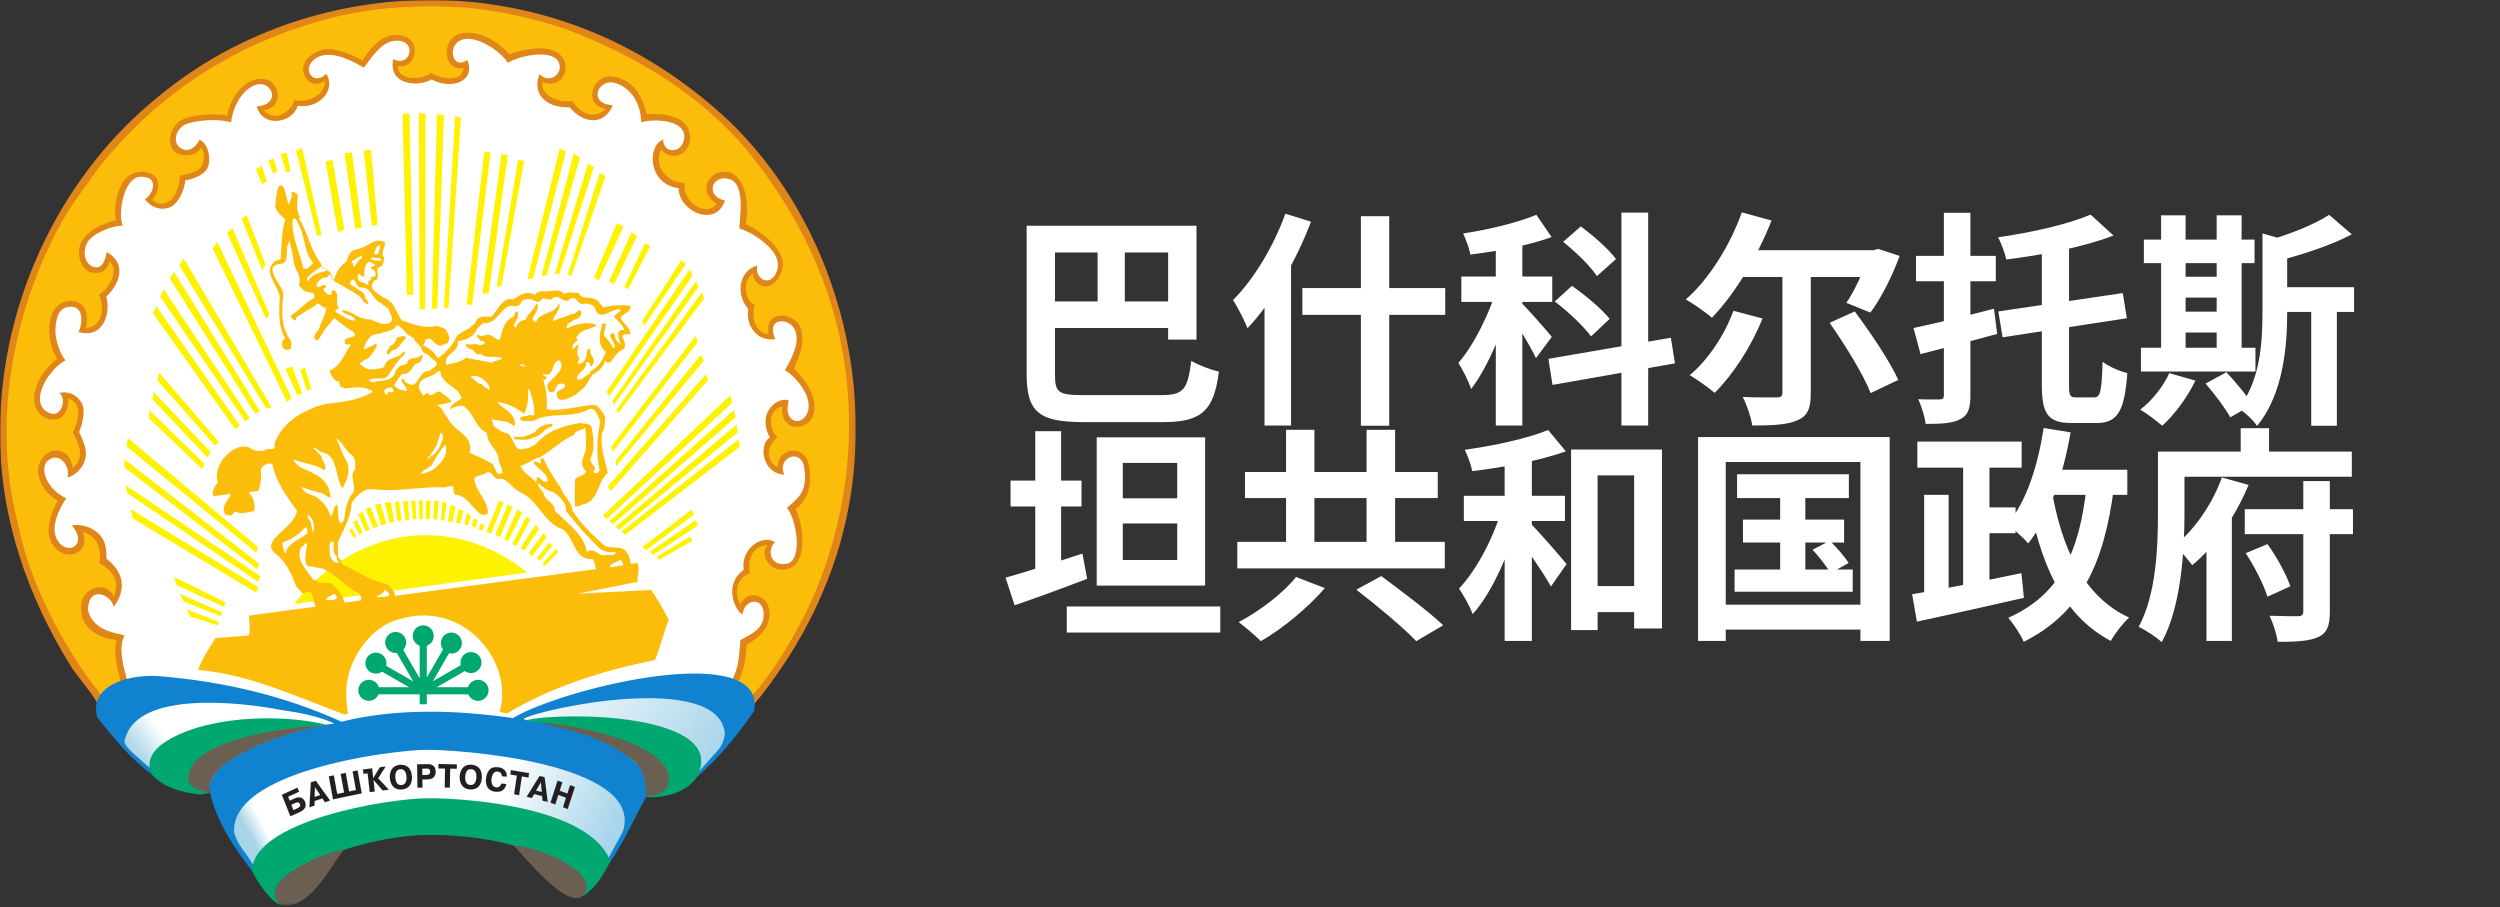 <?xml version="1.0" encoding="UTF-8"?> <svg xmlns="http://www.w3.org/2000/svg" width="882" height="320" viewBox="0 0 882 320" fill="none"><rect x="0" y="0" width="882" height="320" fill="#333333" stroke="none"/> <mask id="mask0_346_5575" style="mask-type:luminance" maskUnits="userSpaceOnUse" x="0" y="0" width="302" height="320"> <path d="M301.934 0H0V319.458H301.934V0Z" fill="white"></path> </mask> <g mask="url(#mask0_346_5575)"> <mask id="mask1_346_5575" style="mask-type:luminance" maskUnits="userSpaceOnUse" x="-33" y="-126" width="408" height="528"> <path d="M-32.074 -125.06H374.978V401.539H-32.074V-125.06Z" fill="white"></path> </mask> <g mask="url(#mask1_346_5575)"> <path d="M100.541 315.053L75.69 278.521L55.956 269.022L37.683 247.833L4.793 174.768L6.254 122.16L41.338 54.94L75.69 23.521L110.773 9.64L155.358 5.255L184.593 7.448L209.444 14.754L232.102 30.829L261.337 54.94L279.609 83.435L289.112 104.624L294.959 135.312L293.496 166L283.265 203.264L272.301 225.914L261.337 250.026L251.104 259.524L238.68 270.484L226.255 276.329L221.869 282.174L215.291 291.672L207.25 307.017L178.015 293.134L149.511 291.672L120.275 296.788L100.541 315.053Z" fill="white"></path> <path d="M128.896 278.491C126.118 296.874 94.895 288.831 89.101 307.023C86.85 302.858 81.774 297.544 80.816 293.043C79.715 273.272 131.721 260.06 128.896 278.491Z" fill="url(#paint0_linear_346_5575)"></path> <path d="M114.242 256.135C102.653 252.926 53.903 251.922 52.706 271.692C49.497 268.821 44.804 265.852 43.176 261.974C46.767 237.941 103.467 250.054 118.265 255.416C117.306 255.416 115.199 255.846 114.242 256.135Z" fill="url(#paint1_linear_346_5575)"></path> <path d="M179.059 276.443C178.533 258.97 226.086 271.37 220.482 293.055C218.856 296.262 215.741 301.385 214.161 304.592C210.713 286.736 179.586 293.869 179.059 276.443Z" fill="url(#paint2_linear_346_5575)"></path> <path d="M246.1 273.142C246.1 260.215 237.624 257.391 225.174 255.092C212.676 253.465 199.266 250.641 187.054 254.136C185.379 254.136 184.324 254.279 184.324 253.418L189.209 251.311C200.655 247.29 255.153 237.764 256.589 258.876C255.92 264.237 249.549 269.168 246.1 273.142Z" fill="url(#paint3_linear_346_5575)"></path> <path fill-rule="evenodd" clip-rule="evenodd" d="M140.684 189.688C155.253 186.97 171.44 190.316 186.041 201.99L183.207 202.373L137.431 208.56L135.458 207.602L134.325 208.98L119.64 210.964L117.867 208.513L115.174 210.579L114.327 211.681L103.82 213.103C112.559 201.362 126.115 192.409 140.684 189.688Z" fill="#FFF200"></path> <path fill-rule="evenodd" clip-rule="evenodd" d="M265.366 246.718C263.557 244 261.836 242.847 259.011 240.963C262.289 237.684 262.695 231.092 262.695 226.869C279.053 215.224 263.926 206.782 261.133 214.667C257.868 210.344 258.554 203.167 264.146 201.578C261.574 196.637 265.371 191.352 271.789 191.816C268.261 196.582 273.188 201.745 278.251 199.842C283.316 197.941 281.953 184.585 279.378 179.867C282.904 176.022 286.443 172.277 285.161 165.549C284.52 163.627 284.69 161.094 281.018 160.54C277.344 159.986 274.131 162.98 275.382 166.732C268.286 164.267 269.975 157.291 272.733 153.767C269.548 150.806 271.483 141.43 276.465 143.011C276.465 151.418 284.228 152.311 286.297 144.656C286.297 137.606 283.059 134.924 278.592 130.126C280.514 126.601 283.008 121.969 282.045 117.163C281.138 111.028 269.903 108.713 271.531 118.661C266.865 119.702 263.202 113.3 265.462 108.136C263.973 108.841 258.561 99.346 265.99 95.808C265.178 101.492 272.176 101.878 274.741 96.75C276.664 93.226 275.043 89.628 272.8 87.066C270.237 83.54 266.136 81.468 262.291 79.546C263.253 72.496 263.625 65.741 258.499 62.538C250.183 60.023 246.417 67.78 253.781 71.987C253.461 72.948 249.638 75.099 248.356 74.779C244.512 74.138 241.066 68.264 240.307 65.833C239.577 63.495 227.553 61.33 233.093 52.149C237.06 54.704 240.748 55.133 241.843 48.868C242.939 42.602 232.762 41.416 227.778 40.862C226.175 35.271 223.393 29.508 216.983 27.452C213.137 27.131 211.402 29.308 209.799 31.871C208.869 36.523 211.082 36.894 214.287 38.495C209.264 46.06 202.938 38.447 201.345 36.291C196.952 36.527 189.33 37.251 190.464 28.233C197.272 30.459 201.03 22.004 194.602 18.563C189.474 16 184.299 19.048 179.491 20.33C175.325 15.844 170.511 10.79 162.179 12.713C155.902 15.514 157.664 24.721 164.478 23.355C164.029 29.385 156.827 30.077 152.079 26.548C148.788 29.838 139.063 30.009 139.687 23.108C145.287 23.135 147.462 14.597 142.24 13.705C137.019 12.813 130.655 17.336 128.01 21.868C123.843 19.625 118.27 17.52 112.501 18.48C109.937 19.441 107.113 22.023 108.001 26.133C108.889 30.243 112.41 28.222 114.651 28.245C115.656 35.274 109.363 36.387 104.16 36.034C101.948 43.486 94.399 42.283 91.945 38.567C95.66 37.948 98.37 35.141 96.601 31.601C95.318 29.358 94.414 28.465 91.85 28.465C85.156 28.978 81.569 35.586 80.758 41.281C74.347 40.319 65.895 40.257 62.37 45.062C57.125 50.421 65.236 57.764 70.96 51.429C76.421 60.727 67.683 61.528 63.77 62.817C63.221 68.882 58.904 76.335 52.503 70.151C58.925 64.926 50.857 58.116 45.877 62.934C40.898 67.752 41.785 73.539 41.751 78.345C37.102 79.628 31.724 81.904 29.15 85.41C25.895 93.007 34.183 100.109 38.559 91.355C44.212 93.907 38.789 104.288 35.91 104.302C37.581 108.281 37.297 117.574 29.299 116.075C32.614 107.37 21.363 102.275 18.711 111.661C16.788 117.108 18.405 122.703 20.969 126.549C16.107 131.012 11.042 136.879 13.144 144.398C14.105 145.358 16.183 146.733 17.464 147.374C21.905 148.396 23.184 142.384 23.585 139.384C32.83 143.797 25.797 151.269 27.045 153.295C29.9 156.624 30.23 165.287 24.796 166.645C24.477 164.402 24.122 160.734 20.628 160.242C17.133 159.751 13.134 162.491 14.517 167.786C15.9 173.08 16.824 172.996 20.808 176.61C19.638 180.51 16.961 184.095 17.952 190.534C20.195 192.776 20.532 195.628 25.339 194.347C27.377 193.389 29.36 192.282 28.264 186.891C30.828 186.571 34.086 190.029 35.047 191.952C36.328 194.516 35.136 196.215 38.464 199.506C40.387 201.107 41.682 203.531 41.682 206.414C41.682 207.695 40.912 210.363 40.592 211.324C38.229 210.161 34.94 206.915 30.94 211.2C26.939 215.482 34.84 225.225 41.76 225.339C40.798 230.145 42.519 236.03 43.802 240.517C41.349 241.986 36.433 243.427 35.439 246.411C21.868 227.321 12.748 216.088 5.019 184.112C-4.862 143.239 4.604 103.168 25.373 69.834C53.616 24.503 108.49 -3.552 165.537 1.86C251.176 10.87 309.12 83.841 299.007 168.9C295.688 194.059 283.435 227.579 265.366 246.718Z" fill="#FBBD09"></path> <path fill-rule="evenodd" clip-rule="evenodd" d="M257.366 42.832C299.993 84.164 314.095 152.729 290.698 207.838C284.928 221.935 277.238 234.43 267.622 246.606C266.98 246.926 266.66 248.207 266.02 248.207C265.699 247.246 265.379 246.606 265.057 245.645C266.02 244.682 266.98 243.401 267.942 242.441C283.647 221.935 294.544 197.904 298.39 168.749C303.838 122.933 289.096 86.086 266.66 56.93C249.674 34.823 225.636 20.084 199.354 10.152C188.777 6.627 177.56 4.064 165.382 2.783C150.319 1.501 133.012 2.462 119.55 5.666C84.615 13.996 55.769 32.58 34.617 59.494C30.45 65.581 25.642 71.348 22.117 77.756C6.412 105.631 -3.523 145.681 6.092 183.807C9.937 203.03 18.27 219.691 28.207 235.071C30.45 238.595 33.334 241.8 35.898 245.645C35.077 246.466 34.945 247.559 34.296 248.207C34.024 246.469 26.318 237.407 25.002 235.071C9.937 210.722 0.002 183.167 0.002 152.729C0.002 104.349 23.078 60.455 55.769 34.181C83.333 11.113 122.435 -2.984 164.74 0.54C200.637 3.744 231.724 18.803 257.366 42.832Z" fill="#E08517"></path> <path fill-rule="evenodd" clip-rule="evenodd" d="M260.104 240.795C259.462 240.477 258.836 240.489 258.193 240.169C260.816 234.932 260.661 231.845 261.211 225.777C264.737 223.856 269.858 221.891 269.406 216.166C268.955 210.441 262.593 211.418 261.956 216.721C259.457 215.716 254.985 206.29 262.392 201.06C261.202 193.89 268.55 188.344 273.451 191.258C270.827 193.418 271.164 199.76 277.322 198.948C283.48 198.133 281.024 183.021 277.642 179.215C279.999 176.709 285.574 174.315 283.647 164.582C282.33 157.933 273.959 161.608 276.693 167.492C268.905 166.986 267.51 156.872 271.59 154.35C266.696 145.285 274.849 139.584 278.314 141.344C276.109 148.59 282.45 151.005 284.804 145.749C287.159 140.494 280.942 132.944 276.916 130.62C279.02 126.943 282.564 120.675 280.393 116.275C278.22 111.875 270.136 111.962 273.506 119.668C266.047 120.651 263.031 113.501 263.994 109.004C259.868 104.577 260.03 95.817 267.218 93.643C265.901 98.591 272.426 101.95 274.274 94.954C276.12 87.96 264.145 81.385 260.891 80.638C260.649 78.081 263.408 65.068 257.338 63.191C251.268 61.313 248.516 69.113 255.763 70.772C252.592 80.505 239.419 74.642 239.419 66.39C228.62 65.04 228.159 51.418 233.969 49.239C233.969 54.647 241.347 54.183 241.414 48.152C241.481 42.122 230.232 41.838 226.276 43.151C225.993 36.667 222.887 30.975 216.946 29.269C211.002 27.564 207.138 36.605 216.172 37.108C213.352 44.157 206.064 44.007 200.975 37.837C194.45 38.187 187.218 34.522 190.322 26.181C194.218 30.038 199.405 25.414 196.809 21.421C194.214 17.429 183.043 19.621 179.181 22.198C176.563 17.911 167.6 11.959 162.566 14.195C157.532 16.431 159.826 24.88 164.841 21.161C168.043 28.595 159.455 31.855 152.235 28.03C147.966 30.708 136.882 30.308 138.712 20.856C145.235 24.272 147.604 12.915 138.467 14.521C134.755 15.173 131.605 19.395 128.399 23.88C124.967 21.909 114.874 15.978 109.886 21.947C107.194 25.168 110.791 30.25 115.142 26.032C118.677 31.916 112.471 38.514 105.003 37.326C103.465 43.242 92.789 45.467 90.567 37.568C99.007 36.897 96.24 29.125 91.334 29.7C86.428 30.275 82.123 36.981 81.549 43.157C77.062 41.891 71.437 42.27 66.756 43.404C62.076 44.536 60.547 50.169 63.621 52.195C66.695 54.22 69.422 51.517 70.382 49.292C73.203 50.497 74.373 54.965 73.599 58.211C72.814 61.507 68.666 63.022 65.385 63.657C65.065 66.862 63.212 71.26 60.533 72.813C57.855 74.366 53.724 73.846 51.12 70.239C53.862 68.667 55.616 63.608 51.798 62.623C47.98 61.638 46.12 63.563 44.685 66.415C43.25 69.267 41.808 75.506 43.27 79.615C39.973 79.438 32.293 82.346 30.636 85.878C28.979 89.412 30.114 93.438 33.251 94.246C36.388 95.054 37.309 90.857 37.629 88.935C44.072 92.387 43.177 99.246 37.501 104.668C39.113 110.19 36.674 119.636 27.736 117.164C29.027 114.498 29.78 108.246 25.05 108.21C20.32 108.174 19.782 112.815 19.554 116.202C19.326 119.59 21.273 125.132 23.116 127.137C17.401 129.998 9.997 141.631 16.841 145.429C21.843 148.204 23.737 140.278 20.835 138.631C23.883 137.914 27.051 139.039 28.772 142.125C30.494 145.21 28.732 150.439 27.925 152.396C28.662 154.129 30.529 157.618 30.313 160.588C30.098 163.559 27.771 167.361 23.846 168.426C24.754 164.295 21.108 159.593 17.286 162.187C13.464 164.781 16.45 172.649 23.399 175.795C20.668 179.621 17.981 185.761 19.904 189.861C23.101 196.678 31.556 192.467 25.323 185.408C27.886 184.766 31.75 185.664 34.377 187.887C37.004 190.11 37.57 192.934 37.57 197.099C42.769 201.131 45.333 206.972 40.135 214.136C39.288 209.812 31.478 206.352 31.024 214.864C32.264 222.928 42.415 223.489 43.912 224.192C41.668 228.996 43.523 234.954 44.805 239.76C44.088 240.477 43.362 240.396 42.63 240.517C41.347 236.031 40.065 230.585 41.028 225.777C35.485 225.325 27.415 221.782 28.739 212.838C29.568 207.239 37.463 204.724 40.221 210.458C42.388 204.317 39.428 201.132 35.017 198.72C35.782 195.403 35.308 189.241 29.277 187.759C32.319 196.667 20.017 199.08 17.338 189.241C16.254 185.257 19.365 177.445 20.515 176.757C16.193 174.538 11.127 167.579 14.595 162.15C18.064 156.721 25.17 158.458 25.581 165.187C31.198 160.777 26.234 153.978 25.691 152.619C26.192 151.146 30.616 142.975 24.014 140.486C24.582 143.169 23.041 147.185 20.412 147.784C15.729 148.85 11.599 145.48 12.116 139.552C12.554 134.558 16.219 129.535 20.188 126.612C17.774 122.617 16.904 118.038 17.59 113.502C18.277 108.966 21.14 106.274 24.746 106.156C28.352 106.036 32.017 108.857 30.205 115.771C36.907 115.254 36.682 107.287 34.875 103.833C36.541 103.499 42.861 96.623 38.709 92.112C37.975 94.717 36.385 96.832 32.491 96.199C28.597 95.565 26.418 89.019 28.94 85.009C31.461 80.999 35.716 79.094 40.895 77.691C39.93 72.885 41.369 67.771 43.2 64.56C45.032 61.35 49.362 59.362 53.444 61.326C57.527 63.289 55.478 69.023 53.651 70.459C55.313 72.051 57.674 72.434 59.917 70.837C62.16 69.24 63.199 65.46 63.519 61.936C65.831 61.523 70.317 60.789 71.425 58.106C72.534 55.422 71.538 52.769 70.959 52.123C68.813 55.965 61.922 55.491 60.578 52.123C59.233 48.755 60.335 45.364 62.933 43.109C65.532 40.855 73.134 39.702 80.129 40.716C80.998 35.738 85.062 28.17 91.849 27.772C98.636 27.376 100.824 37.877 93.012 38.924C97.923 43.876 103.23 38.273 103.908 35.215C107.696 36.695 114.996 33.679 114.586 28.56C109.418 31.829 106.587 26.57 106.996 23.801C107.405 21.032 109.557 18.958 113.378 17.661C117.2 16.364 123.66 18.948 127.883 21.365C130.127 17.52 133.978 13.286 137.693 12.587C149.516 10.361 148.044 24.93 140.189 23.297C140.507 28.651 149.065 28.316 152.141 25.666C156.709 28.434 163.35 28.63 163.526 24.019C156.164 25.269 155.504 13.519 162.414 11.895C169.142 10.312 175.638 14.702 179.803 19.187C184.5 17.204 194.67 15.3 198.221 19.92C201.77 24.54 197.772 31.665 191.368 28.925C190.463 33.579 197.366 36.709 201.852 35.527C203.816 38.621 208.699 43.196 213.693 38.411C205.263 37.04 209.086 25.867 216.39 27.027C223.696 28.187 226.596 34.18 228.2 40.268C232.311 40.056 241.86 40.096 243.282 46.916C244.704 53.736 237.596 57.737 233.176 52.744C229.754 60.801 238.657 65.224 241.662 64.39C239.861 69.473 248.052 77.304 252.933 71.987C244.993 67.032 251.13 58.368 258.328 61.094C263.456 64.298 264.096 71.987 263.136 79.037C272.256 83.57 277.479 90.124 275.925 95.222C273.342 103.692 266.075 101.816 265.564 96.488C261.236 100.019 263.31 106.641 266.341 107.552C264.904 111.909 266.457 117.454 271.148 117.951C269.51 108.954 280.437 110.081 282.383 115.55C284.329 121.018 281.882 125.477 280.123 129.98C284.864 134.83 288.393 140.271 287.029 146.104C285.663 151.938 275.218 153.146 275.956 143.437C270.876 144.364 271.096 151.348 274.341 154.277C270.946 156.671 269.461 162.041 274.413 164.948C274.06 158.132 283.621 156.478 285.241 163.628C286.862 170.777 285.094 176.356 280.678 179.575C283.39 184.809 285.011 197.526 278.917 200.38C272.824 203.234 267.344 196.254 270.772 192.326C265.351 192.62 263.663 197.454 264.569 202.257C261.888 203.134 257.994 206.764 261.164 213.242C264.275 207.293 271.068 210.163 271.468 215.845C271.869 221.528 267.622 225.137 263.456 227.38C263.24 231.087 262.616 237.329 260.104 240.795Z" fill="#E08517"></path> <path fill-rule="evenodd" clip-rule="evenodd" d="M110.575 92.815C109.614 93.455 108.653 95.378 107.05 94.737C105.768 88.97 102.884 83.844 103.204 77.756C104.165 75.513 105.127 79.038 105.768 79.998C107.691 84.164 107.371 89.29 110.575 92.815ZM133.332 89.611C131.087 90.251 132.37 88.649 132.69 87.367C135.254 84.804 133.651 88.649 133.332 89.611ZM127.563 91.213C125.96 91.532 125.96 93.776 124.678 94.096C124.357 93.455 124.998 92.815 124.036 92.815C124.036 92.494 124.357 92.173 124.357 91.853C125.639 91.532 126.28 90.572 127.563 90.251C127.882 90.572 127.563 90.892 127.563 91.213ZM134.614 91.532C134.293 92.494 132.69 91.853 131.729 91.853C131.408 91.532 130.447 91.532 131.087 90.892C132.37 90.892 133.972 90.892 134.614 91.532ZM132.37 93.455C132.37 94.096 131.087 93.776 130.767 94.417C131.408 95.377 133.011 95.377 132.37 97.3C132.37 97.941 130.126 97.3 131.087 98.582C130.767 98.902 128.845 99.543 130.126 100.183C130.126 101.145 128.523 99.543 127.563 99.543C126.601 99.543 125.96 97.941 126.28 96.98C126.921 95.699 127.242 98.261 128.523 97.3C128.523 95.699 128.523 93.776 129.806 92.494C130.767 92.173 131.729 93.135 132.37 93.455ZM182.687 128.379C181.852 128.379 181.3 128.131 180.598 127.64C181.646 127.64 182.14 128.379 182.687 128.379ZM183.328 128.7C184.29 128.379 185.252 128.7 185.252 129.34C184.29 129.019 183.328 129.34 183.328 128.7ZM156.087 133.186C158.01 136.388 161.856 136.709 162.817 140.554C161.534 141.515 159.292 142.476 158.65 144.399C159.932 144.72 160.574 143.117 161.856 143.438H163.779C167.304 146.001 167.625 150.807 171.791 152.729C171.791 156.895 175.956 158.496 175.956 162.661C176.597 164.262 177.239 165.544 177.239 166.826C174.676 168.748 174.997 163.942 173.073 163.301C170.829 162.02 167.946 160.738 165.701 159.777C166.983 153.05 160.574 152.729 158.01 147.603C156.727 146.32 156.407 144.078 154.484 143.117C154.163 143.117 154.484 142.797 154.484 142.797C156.087 142.797 157.689 142.156 159.292 141.835C158.65 140.234 156.727 139.593 155.445 138.311C153.842 137.35 152.561 140.874 150.638 138.632C149.997 138.952 149.997 139.272 149.356 139.593C148.716 138.952 148.075 137.67 147.755 136.709C147.755 132.544 152.881 133.505 154.484 130.942C156.087 130.621 155.126 132.544 156.087 133.186ZM172.752 136.709C173.073 138.632 171.47 136.388 171.149 136.709C170.509 136.388 170.509 135.428 169.227 135.428C168.265 134.786 166.983 133.825 166.022 132.864C168.585 131.902 171.791 134.146 172.752 136.709Z" fill="#FFFFFA"></path> <path fill-rule="evenodd" clip-rule="evenodd" d="M245.507 99.222L246.469 101.145L216.566 142.902L216.033 141.472L245.507 99.222ZM214.878 139.796L213.99 138.183L243.373 94.942L244.365 97.256L214.878 139.796ZM248.466 105.249L218.098 145.822L217.457 144.54L247.612 103.105L248.466 105.249ZM246.147 120.692L216.124 159.455L215.708 157.419L245.404 118.544L246.147 120.692ZM248.287 127.31L217.408 164.486L217.2 162.549L247.221 125.163L248.287 127.31ZM249.781 134.152L215.484 173.233L214.419 171.632L249.143 131.896L249.781 134.152Z" fill="#FFF200"></path> <path fill-rule="evenodd" clip-rule="evenodd" d="M138.781 137.669C139.102 139.592 136.217 137.029 136.858 139.272C135.897 139.272 135.576 138.631 135.576 137.991C135.576 137.029 136.858 137.029 137.5 136.709C138.14 136.388 138.781 137.349 138.781 137.669ZM201.921 151.127C201.599 151.768 201.279 151.768 200.959 151.768C200.639 152.088 200.317 152.088 200.317 152.408C199.998 152.408 199.678 152.728 199.356 152.728C199.678 152.728 199.678 152.408 199.998 152.088C200.317 152.088 200.639 151.768 200.959 151.768C201.599 151.127 201.599 151.127 201.921 151.127ZM198.714 153.05C198.396 153.689 198.074 153.689 198.074 153.689V153.05C198.396 153.05 198.714 152.728 198.714 153.05ZM197.754 153.689C197.435 154.33 197.113 154.33 196.793 154.01C197.435 153.689 197.435 153.689 197.754 153.689ZM124.358 160.738C125.641 162.02 125.32 163.941 125.32 165.544C123.077 167.787 125.641 170.99 124.68 173.554C122.435 176.437 121.794 179.64 121.474 183.166C121.153 183.485 120.833 184.768 119.871 184.447C118.91 182.524 119.551 179.962 118.91 178.04C117.307 178.679 117.948 181.243 116.666 182.204C116.026 179.962 114.102 176.757 111.218 175.156C109.615 174.515 107.051 173.874 106.409 171.952H106.731C108.654 172.592 110.576 173.233 112.82 173.874C114.102 173.554 117.629 177.72 116.345 173.874C115.384 168.427 110.256 166.825 106.09 164.903C105.128 164.262 103.846 163.301 103.525 162.02C106.731 163.621 111.218 163.621 114.423 165.864C115.705 164.262 113.461 162.66 113.461 161.058C112.82 160.097 112.179 159.777 111.538 158.815C111.218 158.815 110.897 158.815 110.576 158.495C110.576 158.495 110.257 157.855 110.576 157.855C111.218 157.535 111.218 158.495 111.858 158.495C112.179 158.815 112.82 159.136 113.141 159.455C119.551 160.418 117.948 168.106 120.833 172.273C122.435 169.389 123.717 166.505 122.435 162.981C120.833 160.418 119.871 157.214 118.59 154.651C121.153 156.253 121.794 159.136 124.358 160.738ZM210.253 168.106C209.933 169.068 209.613 170.029 208.972 170.671H208.652C208.652 169.709 208.332 168.748 208.332 167.466C208.972 167.787 210.253 167.146 210.253 168.106ZM207.368 172.913C207.048 173.874 207.048 174.515 206.729 175.476C206.409 176.437 205.447 176.757 204.485 176.757C204.805 175.476 206.409 174.515 207.048 172.913H207.368Z" fill="#FFFFFA"></path> <path fill-rule="evenodd" clip-rule="evenodd" d="M142.948 119.728C141.346 120.689 141.024 123.253 138.46 123.573C137.819 123.893 137.5 125.495 136.538 124.854C136.218 123.253 137.5 123.253 137.5 121.97C139.102 121.97 139.422 120.368 140.063 119.086C140.704 119.086 143.909 117.485 142.948 119.728ZM194.868 150.486C191.984 150.807 191.022 154.011 188.137 154.331C186.536 155.613 183.33 154.971 181.406 154.971V154.011C184.613 154.652 186.854 153.371 188.779 152.409C190.061 150.486 192.304 149.525 194.868 149.525C195.188 150.166 194.548 149.846 194.868 150.486Z" fill="#FBBD0B"></path> <path fill-rule="evenodd" clip-rule="evenodd" d="M144.477 39.924L145.79 104.027H143.545L142.016 40.267L144.477 39.924ZM150.107 40.103L149.997 109.054L148.074 109.153L147.756 39.904L150.107 40.103ZM156.624 40.575L154.273 108.85L152.352 108.941L154.164 40.267L156.624 40.575ZM162.604 41.549L158.221 108.621L156.619 108.51L160.575 40.909L162.604 41.549ZM106.623 52.335L113.461 82.88L111.858 83.2L104.487 53.083L106.623 52.335ZM199.678 53.404L188.032 98.256L186.107 98.479L197.432 52.443L199.678 53.404ZM130.902 52.85L133.213 79.248L131.18 79.677L128.338 53.083L130.902 52.85ZM173.074 53.725L166.559 107.551L164.634 107.454L170.831 53.725H173.074ZM124.173 53.725L127.593 80.317L125.343 80.742L121.608 54.045L124.173 53.725ZM102.564 60.453L100.961 60.773L99.038 54.365L101.068 53.825L102.564 60.453ZM172.433 103.386L170.186 103.707L176.92 54.365L179.165 54.686L172.433 103.386ZM192.842 97.185L191.045 97.386L202.456 54.144L204.607 55.607L192.842 97.185ZM184.931 56.682L176.92 100.823L175.208 101.157L182.794 56.495L184.931 56.682ZM97.856 60.166L96.474 61.414L94.659 56.817L96.402 55.773L97.856 60.166ZM117.309 56.393L121.474 80.959L119.229 81.919L114.849 56.928L117.309 56.393ZM209.51 59.043L197.335 96.661L195.726 96.561L207.476 57.559L209.51 59.043ZM92.302 58.396L94.129 63.973L92.53 64.958L90.274 59.816L92.302 58.396ZM213.673 62.058L201.6 97.298L200.318 96.978L211.535 61.094L213.673 62.058ZM93.59 93.127L92.631 95.491L85.252 77.228L87.036 75.894L93.59 93.127ZM219.982 79.879L211.215 98.901L209.61 97.842L217.625 78.715L219.982 79.879ZM82.003 80.504L95.047 110.871L93.862 112.544L80.081 82.107L82.003 80.504ZM224.681 83.413L216.665 100.182L214.845 99.336L222.863 81.811L224.681 83.413ZM229.483 86.726L221.576 102.104L220.295 101.143L227.56 85.764L229.483 86.726ZM102.888 140.451L101.282 141.83L75.001 87.686L76.607 85.221L102.888 140.451ZM95.831 143.747L93.908 144.067L63.284 93.695L64.856 91.211L95.831 143.747ZM241.984 93.133L227.24 114.92L226.483 113.332L240.38 91.852L241.984 93.133ZM61.429 95.906L91.667 145.038L90.065 145.999L59.832 98.155L61.429 95.906ZM88.141 147.602L86.537 148.667L56.515 104.661L57.808 102.098L88.141 147.602ZM55.127 107.973L84.615 150.165L83.014 151.446L53.957 110.547L55.127 107.973ZM109.831 137.208L108.335 137.855L105.883 130.594L107.504 129.57L109.831 137.208ZM103.096 129.41L106.629 138.712L104.917 139.468L100.641 130.075L103.096 129.41ZM56.194 131.469L77.245 155.932L75.752 157.108L55.45 134.144L56.194 131.469ZM74.357 159.557L73.184 161.378L53.735 140.872L54.271 138.303L74.357 159.557ZM258.313 142.09L213.987 183.166L212.708 181.878L257.613 139.501L258.313 142.09ZM259.471 147.275L216.225 184.986L215.053 183.823L258.972 144.605L259.471 147.275ZM72.116 163.621L71.374 165.546L52.561 147.596L52.67 144.707L72.116 163.621ZM260.243 152.544L218.368 186.909L217.187 185.749L259.879 149.819L260.243 152.544ZM260.897 157.663L220.499 188.729L219.319 187.455L260.647 154.976L260.897 157.663ZM45.075 154.52L91.029 192.993L90.494 195.026L44.654 157.522L45.075 154.52ZM91.453 198.862L90.705 200.786L43.912 164.902V162.012L91.453 198.862ZM44.317 171.174L91.878 203.239L91.027 205.276L44.873 173.974L44.317 171.174ZM154.805 176.767L154.164 183.352L152.882 183.025L153.203 176.62L154.805 176.767ZM149.137 176.532L149.183 183.138L148.01 183.162L147.756 176.548L149.137 176.532ZM157.59 177.518L156.728 183.739L155.492 183.572L156.088 177.089L157.59 177.518ZM137.805 177.071L139.117 184.064L137.456 184.499L135.754 177.356L137.805 177.071ZM143.899 176.711L144.467 183.473L142.992 183.477L142.215 176.855L143.899 176.711ZM140.742 176.817L141.791 183.626L140.243 183.888L139.24 177.077L140.742 176.817ZM146.502 176.655L146.932 183.181L145.651 183.225L145.009 176.623L146.502 176.655ZM134.331 177.757L136.312 184.902L134.441 185.378L132.323 178.04L134.331 177.757ZM160.685 178.811L159.603 184.269L158 183.893L158.972 178.04L160.685 178.811ZM174.725 188.633L179.165 177.962L180.853 178.732L176.427 189.483L174.725 188.633ZM177.622 177.208L173.258 188.364L171.591 187.635L176.18 176.479L177.622 177.208ZM177.933 190.228L182.607 179.667L184.221 180.902L179.239 190.947L177.933 190.228ZM133.378 185.817L131.78 186.369L128.988 179.641L130.683 178.786L133.378 185.817ZM163.525 180.234L162.412 184.737L160.818 184.368L161.877 179.507L163.525 180.234ZM244.868 181.563L227.982 194.065L226.693 192.901L243.991 179.82L244.868 181.563ZM46.138 179.628L91.132 207.086L90.385 209.118L46.797 182.844L46.138 179.628ZM166.134 182.136L165.057 185.385L163.835 185.009L164.751 180.813L166.134 182.136ZM168.541 183.572L167.746 186.204L166.511 185.578L167.116 182.767L168.541 183.572ZM187.088 183.396L182.05 192.69L180.723 191.871L185.807 182.113L187.088 183.396ZM170.831 185.408L170.245 187.26L168.908 186.721L169.549 184.447L170.831 185.408ZM246.261 185.408L230.387 195.829L229.227 194.653L245.499 183.459L246.261 185.408ZM129.039 187.58L130.407 186.865L127.922 180.482L126.373 181.523L129.039 187.58ZM190.203 186.564L184.919 194.268L183.611 193.42L188.911 185.086L190.203 186.564ZM124.151 186.336L125.812 189.151L124.91 189.738L123.172 187.274L124.151 186.336ZM192.912 189.494L187.753 196.157L186.469 195.198L191.741 188.046L192.912 189.494ZM244.425 190.733L232.568 197.461L231.589 196.484L243.386 189.315L244.425 190.733ZM194.825 192.624L190.483 197.915L189.421 196.941L193.763 191.328L194.825 192.624ZM197.013 194.688L192.197 199.727L191.342 198.864L196.087 193.725L197.013 194.688ZM79.67 212.548L78.93 214.107L62.269 206.417L61.453 203.536L79.67 212.548ZM78.43 216.075L77.887 217.446L64.762 212.186L63.423 209.487L78.43 216.075ZM77.197 219.417L76.879 220.653L67.036 217.493L65.882 214.934L77.197 219.417Z" fill="#FFF200"></path> <path fill-rule="evenodd" clip-rule="evenodd" d="M150.116 183.076L150.272 176.625L151.923 176.629L151.602 183.215L150.116 183.076ZM127.887 187.794L126.652 188.571L124.471 184.203L125.962 183.486L127.887 187.794Z" fill="#FFF200"></path> <path fill-rule="evenodd" clip-rule="evenodd" d="M197.001 280.468L199.671 281.448L198.581 284.821L200.315 285.459L202.85 277.612L201.114 276.974L200.162 279.923L197.493 278.942L198.444 275.995L196.711 275.359L194.178 283.204L195.913 283.842L197.001 280.468ZM189.143 278.902L190.808 276.064L191.116 279.389L189.143 278.902ZM190.354 273.727L185.766 281.113L187.651 281.577L188.456 280.181L191.207 280.858L191.365 282.492L193.262 282.958L192.165 274.171L190.354 273.727ZM182.324 273.646L181.343 280.25L183.156 280.556L184.135 273.952L186.452 274.344L186.687 272.751L180.234 271.66L179.999 273.252L182.324 273.646ZM176.84 276.403C176.745 276.786 176.592 277.09 176.369 277.327C176.031 277.684 175.604 277.827 175.062 277.765C174.423 277.693 173.961 277.368 173.683 276.788C173.433 276.271 173.35 275.642 173.425 274.876C173.495 274.168 173.652 273.59 173.897 273.142C174.278 272.456 174.821 272.159 175.55 272.242C175.947 272.298 176.26 272.403 176.488 272.584C176.841 272.864 177.01 273.287 177.023 273.86L178.812 274.061C178.896 273.212 178.698 272.498 178.221 271.897C177.655 271.179 176.792 270.759 175.62 270.629C174.249 270.486 173.217 270.859 172.504 271.757C171.916 272.49 171.574 273.475 171.451 274.725C171.308 276.284 171.604 277.461 172.353 278.261C172.941 278.874 173.765 279.243 174.826 279.362C176.098 279.492 177.065 279.206 177.74 278.494C178.199 278.022 178.496 277.398 178.65 276.607L176.84 276.403ZM165.955 276.927C165.4 276.895 164.975 276.693 164.672 276.321C164.272 275.836 164.099 275.078 164.148 274.047C164.21 273.054 164.421 272.353 164.798 271.924C165.151 271.528 165.628 271.353 166.228 271.386C166.782 271.428 167.207 271.62 167.511 271.98C167.921 272.465 168.095 273.224 168.044 274.264C167.979 275.379 167.696 276.145 167.175 276.567C166.85 276.834 166.442 276.955 165.955 276.927ZM165.876 278.538C167.231 278.603 168.262 278.218 168.984 277.368C169.621 276.619 169.958 275.632 170.02 274.375C170.071 273.11 169.831 272.087 169.283 271.284C168.627 270.346 167.638 269.85 166.306 269.775C164.852 269.695 163.773 270.156 163.044 271.161C162.506 271.901 162.217 272.823 162.162 273.936C162.118 275.05 162.316 275.999 162.778 276.797C163.415 277.878 164.444 278.457 165.876 278.538ZM156.999 271.179L156.89 277.863L158.724 277.899L158.834 271.212L161.178 271.256L161.204 269.644L154.67 269.521L154.643 271.135L156.999 271.179ZM148.979 271.201L150.412 271.175L150.567 271.172C150.891 271.177 151.136 271.219 151.304 271.312C151.596 271.472 151.733 271.778 151.741 272.23C151.736 272.657 151.63 272.954 151.4 273.136C151.18 273.307 150.871 273.382 150.448 273.391L149.016 273.417L148.979 271.201ZM147.119 269.623L147.254 277.92L149.088 277.886L149.042 275.031L150.786 274.997C151.787 274.967 152.526 274.727 153.008 274.256C153.5 273.772 153.733 273.082 153.719 272.18C153.707 271.47 153.543 270.915 153.225 270.493C152.736 269.838 151.908 269.534 150.742 269.557L147.119 269.623ZM141.619 276.948C141.064 276.99 140.621 276.844 140.275 276.512C139.824 276.083 139.565 275.354 139.498 274.326C139.444 273.331 139.575 272.609 139.9 272.133C140.205 271.694 140.657 271.458 141.257 271.412C141.812 271.382 142.254 271.516 142.599 271.836C143.061 272.265 143.321 272.994 143.389 274.034C143.451 275.147 143.257 275.946 142.788 276.433C142.496 276.741 142.106 276.911 141.619 276.948ZM141.725 278.558C143.076 278.445 144.056 277.93 144.676 276.994C145.223 276.168 145.445 275.141 145.362 273.888C145.269 272.623 144.913 271.639 144.277 270.915C143.519 270.068 142.482 269.706 141.151 269.804C139.699 269.913 138.679 270.513 138.071 271.604C137.623 272.409 137.439 273.361 137.513 274.474C137.596 275.584 137.902 276.498 138.451 277.231C139.207 278.22 140.295 278.665 141.725 278.558ZM130.426 279.499L132.246 279.26L131.806 275.234L135.004 278.9L137.233 278.607L133.442 274.565L136.108 270.395L133.967 270.674L131.697 274.482L131.298 271.024L128.022 271.453L128.205 273.054L129.662 272.864L130.426 279.499ZM118.986 280.076L117.79 273.512L115.979 273.888L117.464 282.034L127.654 279.921L126.168 271.776L124.359 272.15L125.555 278.716L123.175 279.208L121.979 272.644L120.168 273.02L121.365 279.584L118.986 280.076ZM111.024 281.129L111.134 277.781L112.958 280.498L111.024 281.129ZM109.646 275.999L109.135 284.842L110.986 284.239L111.028 282.601L113.728 281.721L114.632 283.049L116.491 282.445L111.421 275.421L109.646 275.999ZM102.798 283.938L104.2 283.304C104.634 283.121 104.972 283.058 105.226 283.123C105.496 283.193 105.684 283.394 105.814 283.719C105.933 284.053 105.913 284.332 105.74 284.564C105.582 284.777 105.308 284.966 104.898 285.151L103.528 285.771L102.798 283.938ZM101.67 281.1L105.546 279.347L104.956 277.862L99.391 280.382L102.43 288.021L105.848 286.473C106.507 286.161 107.017 285.801 107.365 285.372C107.929 284.668 108.021 283.866 107.653 282.939C107.355 282.223 106.956 281.735 106.432 281.482C105.76 281.155 104.928 281.223 103.937 281.672L102.208 282.455L101.67 281.1Z" fill="#231F20"></path> <path d="M197.001 280.468L199.671 281.448L198.581 284.821L200.315 285.459L202.85 277.612L201.114 276.974L200.162 279.923L197.493 278.942L198.444 275.995L196.711 275.359L194.178 283.204L195.913 283.842L197.001 280.468ZM189.143 278.902L190.808 276.064L191.116 279.389L189.143 278.902ZM190.354 273.727L185.766 281.113L187.651 281.577L188.456 280.181L191.207 280.858L191.365 282.492L193.262 282.958L192.165 274.171L190.354 273.727ZM182.324 273.646L181.343 280.25L183.156 280.556L184.135 273.952L186.452 274.344L186.687 272.751L180.234 271.66L179.999 273.252L182.324 273.646ZM176.84 276.403C176.745 276.786 176.592 277.09 176.369 277.327C176.031 277.684 175.604 277.827 175.062 277.765C174.423 277.693 173.961 277.368 173.683 276.788C173.433 276.271 173.35 275.642 173.425 274.876C173.495 274.168 173.652 273.59 173.897 273.142C174.278 272.456 174.821 272.159 175.55 272.242C175.947 272.298 176.26 272.403 176.488 272.584C176.841 272.864 177.01 273.287 177.023 273.86L178.812 274.061C178.896 273.212 178.698 272.498 178.221 271.897C177.655 271.179 176.792 270.759 175.62 270.629C174.249 270.486 173.217 270.859 172.504 271.757C171.916 272.49 171.574 273.475 171.451 274.725C171.308 276.284 171.604 277.461 172.353 278.261C172.941 278.874 173.765 279.243 174.826 279.362C176.098 279.492 177.065 279.206 177.74 278.494C178.199 278.022 178.496 277.398 178.65 276.607L176.84 276.403ZM165.955 276.927C165.4 276.895 164.975 276.693 164.672 276.321C164.272 275.836 164.099 275.078 164.148 274.047C164.21 273.054 164.421 272.353 164.798 271.924C165.151 271.528 165.628 271.353 166.228 271.386C166.782 271.428 167.207 271.62 167.511 271.98C167.921 272.465 168.095 273.224 168.044 274.264C167.979 275.379 167.696 276.145 167.175 276.567C166.85 276.834 166.442 276.955 165.955 276.927ZM165.876 278.538C167.231 278.603 168.262 278.218 168.984 277.368C169.621 276.619 169.958 275.632 170.02 274.375C170.071 273.11 169.831 272.087 169.283 271.284C168.627 270.346 167.638 269.85 166.306 269.775C164.852 269.695 163.773 270.156 163.044 271.161C162.506 271.901 162.217 272.823 162.162 273.936C162.118 275.05 162.316 275.999 162.778 276.797C163.415 277.878 164.444 278.457 165.876 278.538ZM156.999 271.179L156.89 277.863L158.724 277.899L158.834 271.212L161.178 271.256L161.204 269.644L154.67 269.521L154.643 271.135L156.999 271.179ZM148.979 271.201L150.412 271.175L150.567 271.172C150.891 271.177 151.136 271.219 151.304 271.312C151.596 271.472 151.733 271.778 151.741 272.23C151.736 272.657 151.63 272.954 151.4 273.136C151.18 273.307 150.871 273.382 150.448 273.391L149.016 273.417L148.979 271.201ZM147.119 269.623L147.254 277.92L149.088 277.886L149.042 275.031L150.786 274.997C151.787 274.967 152.526 274.727 153.008 274.256C153.5 273.772 153.733 273.082 153.719 272.18C153.707 271.47 153.543 270.915 153.225 270.493C152.736 269.838 151.908 269.534 150.742 269.557L147.119 269.623ZM141.619 276.948C141.064 276.99 140.621 276.844 140.275 276.512C139.824 276.083 139.565 275.354 139.498 274.326C139.444 273.331 139.575 272.609 139.9 272.133C140.205 271.694 140.657 271.458 141.257 271.412C141.812 271.382 142.254 271.516 142.599 271.836C143.061 272.265 143.321 272.994 143.389 274.034C143.451 275.147 143.257 275.946 142.788 276.433C142.496 276.741 142.106 276.911 141.619 276.948ZM141.725 278.558C143.076 278.445 144.056 277.93 144.676 276.994C145.223 276.168 145.445 275.141 145.362 273.888C145.269 272.623 144.913 271.639 144.277 270.915C143.519 270.068 142.482 269.706 141.151 269.804C139.699 269.913 138.679 270.513 138.071 271.604C137.623 272.409 137.439 273.361 137.513 274.474C137.596 275.584 137.902 276.498 138.451 277.231C139.207 278.22 140.295 278.665 141.725 278.558ZM130.426 279.499L132.246 279.26L131.806 275.234L135.004 278.9L137.233 278.607L133.442 274.565L136.108 270.395L133.967 270.674L131.697 274.482L131.298 271.024L128.022 271.453L128.205 273.054L129.662 272.864L130.426 279.499ZM118.986 280.076L117.79 273.512L115.979 273.888L117.464 282.034L127.654 279.921L126.168 271.776L124.359 272.15L125.555 278.716L123.175 279.208L121.979 272.644L120.168 273.02L121.365 279.584L118.986 280.076ZM111.024 281.129L111.134 277.781L112.958 280.498L111.024 281.129ZM109.646 275.999L109.135 284.842L110.986 284.239L111.028 282.601L113.728 281.721L114.632 283.049L116.491 282.445L111.421 275.421L109.646 275.999ZM102.798 283.938L104.2 283.304C104.634 283.121 104.972 283.058 105.226 283.123C105.496 283.193 105.684 283.394 105.814 283.719C105.933 284.053 105.913 284.332 105.74 284.564C105.582 284.777 105.308 284.966 104.898 285.151L103.528 285.771L102.798 283.938ZM101.67 281.1L105.546 279.347L104.956 277.862L99.391 280.382L102.43 288.021L105.848 286.473C106.507 286.161 107.017 285.801 107.365 285.372C107.929 284.668 108.021 283.866 107.653 282.939C107.355 282.223 106.956 281.735 106.432 281.482C105.76 281.155 104.928 281.223 103.937 281.672L102.208 282.455L101.67 281.1Z" stroke="white" stroke-width="0.038" stroke-miterlimit="2.613"></path> <path fill-rule="evenodd" clip-rule="evenodd" d="M266.02 250.966C259.714 259.937 253.572 267.43 245.827 274.159C245.827 273.654 246.275 272.741 246.514 272.259C248.437 270.017 250.635 267.75 252.558 265.507C254.481 263.585 255.442 261.344 255.762 258.779C253.583 236.586 190.346 250.071 184.61 253.653C185.842 254.268 189.328 254.614 190.699 254.614C204.481 257.178 216.34 261.344 225.314 269.994C227.557 272.878 228.199 276.723 227.879 281.209C225.314 286.014 222.751 291.14 220.186 295.948C218.585 298.83 216.175 302.994 213.932 305.878C214.252 304.597 214.302 303.815 214.624 302.854C216.226 299.649 218.263 296.267 219.866 293.064C227.007 269.001 161.367 264.311 149.876 264.546C136.684 264.817 81.42 272.182 82.605 293.554C83.567 298.041 87.002 300.91 89.245 305.075C89.245 306.036 89.323 306.825 89.323 307.787C84.23 301.132 76.034 290.294 73.825 278.394C73.692 266.753 103.152 256.888 117.946 255.255C112.498 252.693 105.768 251.41 99.036 250.449C86.671 248.038 47.33 242.857 43.91 261.662C44.107 263.78 49.679 268.071 52.883 270.955C53.204 271.597 53.204 272.558 53.525 273.197C45.998 267.555 40.055 260.417 34.295 253.011C31.088 241.16 46.997 237.61 56.731 238.594C79.485 240.517 100.639 245.643 120.51 254.614C139.741 249.809 161.051 250.449 180.922 253.333C199.89 242.211 270.891 225.594 266.02 250.966Z" fill="#1082CF"></path> <path fill-rule="evenodd" clip-rule="evenodd" d="M215.34 303.838C212.933 308.603 210.432 312.947 205.768 316.131C199.248 300.464 174.683 294.584 151.765 294.541C128.847 294.498 92.48 307.355 99.681 319.334C95.953 319.334 90.015 309.871 88.957 307.334C88.812 289.81 136.362 281.594 151.357 281.617C166.353 281.642 208.219 285.026 215.34 303.838Z" fill="#00A870"></path> <path fill-rule="evenodd" clip-rule="evenodd" d="M181.211 298.304C189.962 298.566 211.517 307.947 206.271 315.35C201.028 322.755 183.862 300.726 181.211 298.304ZM98.879 319.287C89.544 310.437 115.777 300.265 121.247 299.78C115.668 307.219 109.008 321.163 98.879 319.287Z" fill="#6B5F52"></path> <path fill-rule="evenodd" clip-rule="evenodd" d="M115.057 255.672C114.033 255.82 113.482 256.078 112.5 256.217C109.294 256.539 105.77 256.858 102.565 257.178C90.385 258.779 79.488 261.345 70.835 267.43C68.592 269.674 66.026 271.917 66.668 275.762C68.271 278.646 71.242 278.445 74.126 279.728C72.523 280.048 71.796 280.248 70.193 280.248C64.104 279.607 57.373 277.684 53.528 273.198C53.206 272.558 53.206 271.597 52.886 270.956C52.245 267.43 54.489 264.547 57.053 262.626C70.942 252.463 98.955 251.646 115.057 255.672Z" fill="#00A870"></path> <path fill-rule="evenodd" clip-rule="evenodd" d="M113.545 256.032C100.394 258.355 71.357 268.212 74.102 279.724C71.678 279.269 66.456 278.109 66.444 274.95C65.719 260.935 102.201 256.306 113.545 256.032Z" fill="#6B5F52"></path> <path fill-rule="evenodd" clip-rule="evenodd" d="M245.829 274.159C242.074 279.786 234.433 281.552 227.881 281.209C228.201 276.723 227.559 272.878 225.318 269.994C216.342 261.345 204.534 257.558 190.753 254.994C189.257 254.802 187.117 254.403 185.834 254.083C197.96 250.943 257.809 251.525 245.829 274.159Z" fill="#00A870"></path> <path fill-rule="evenodd" clip-rule="evenodd" d="M190.227 254.948C197.235 256.941 207.646 258.401 216.101 263.554C222.271 267.313 228.338 269.219 227.86 280.974C230.132 280.974 234.698 279.96 235.675 277.013C239.912 262.336 200.366 255.089 190.227 254.948Z" fill="#6B5F52"></path> <path fill-rule="evenodd" clip-rule="evenodd" d="M152.715 240.347L158.405 230.495C158.675 230.559 158.958 230.588 159.246 230.588C161.29 230.588 162.96 228.919 162.96 226.875C162.96 224.832 161.29 223.164 159.246 223.164C158.262 223.166 157.318 223.557 156.622 224.253C155.926 224.949 155.534 225.891 155.532 226.875C155.532 227.721 155.815 228.503 156.294 229.128L150.572 239.038V227.819C152.002 227.302 153.031 225.932 153.031 224.329C153.031 222.283 151.361 220.616 149.317 220.616C147.273 220.616 145.602 222.283 145.602 224.329C145.602 225.93 146.631 227.301 148.06 227.819V239.314L142.255 229.26C142.933 228.568 143.313 227.638 143.313 226.668C143.311 225.684 142.919 224.74 142.223 224.044C141.527 223.35 140.583 222.958 139.599 222.955C137.555 222.955 135.885 224.624 135.885 226.668C135.885 228.712 137.555 230.381 139.599 230.381C139.731 230.381 139.862 230.374 139.99 230.362L145.79 240.403L136.214 234.876C136.288 234.583 136.326 234.277 136.326 233.961C136.326 231.917 134.656 230.248 132.612 230.248C130.568 230.248 128.898 231.917 128.898 233.961C128.9 234.945 129.292 235.887 129.988 236.583C130.684 237.279 131.628 237.67 132.612 237.674C133.427 237.674 134.186 237.409 134.8 236.96L144.303 242.445H133.67C133.433 241.689 132.961 241.029 132.323 240.559C131.684 240.089 130.913 239.835 130.121 239.834C128.077 239.834 126.406 241.503 126.406 243.547C126.406 245.589 128.077 247.258 130.121 247.258C131.666 247.258 132.997 246.304 133.556 244.956H148.06V248.473H150.572V244.956H165.22C165.779 246.304 167.111 247.258 168.655 247.258C170.699 247.258 172.37 245.589 172.37 243.547C172.37 241.503 170.699 239.834 168.655 239.834C167.863 239.835 167.092 240.089 166.454 240.558C165.815 241.029 165.344 241.689 165.107 242.445H154.104L163.974 236.75C164.61 237.215 165.378 237.465 166.166 237.465C168.211 237.465 169.88 235.795 169.88 233.752C169.878 232.768 169.486 231.826 168.79 231.13C168.094 230.434 167.15 230.042 166.166 230.04C164.122 230.04 162.452 231.708 162.452 233.752C162.452 234.064 162.489 234.372 162.563 234.664L152.715 240.347Z" fill="#00A870"></path> <path fill-rule="evenodd" clip-rule="evenodd" d="M117.914 98.77C118.204 96.725 119.714 94.29 121.153 93.135C123.076 92.174 122.435 89.291 124.679 88.329C127.243 87.688 128.846 87.048 130.768 85.766C132.05 85.125 134.615 84.164 135.897 85.766C135.897 87.368 133.973 89.611 135.576 90.893C135.255 92.816 135.255 94.097 133.333 94.417C132.691 95.378 134.294 98.903 132.05 98.903C129.486 102.106 133.333 103.388 135.255 104.99C139.102 106.272 139.742 110.117 141.666 113C145.832 114.282 149.678 116.204 154.164 114.922C155.446 115.564 157.369 115.564 157.691 117.165C158.651 118.447 158.651 119.729 158.011 121.01C156.728 121.33 155.126 122.612 153.843 121.33C152.562 120.689 152.242 118.768 150.319 119.729C149.678 120.369 149.999 121.651 149.037 121.651C151.281 122.933 153.203 123.893 154.485 126.457C157.049 124.535 159.933 121.651 161.215 118.447C163.459 116.524 166.984 115.884 168.266 112.68C169.549 111.399 171.471 111.718 173.395 111.718C175.638 109.476 177.24 104.669 181.086 105.631C183.331 104.029 185.894 102.427 188.779 104.029C189.42 102.748 191.023 102.748 191.983 102.748C193.908 103.068 197.111 101.466 199.034 103.709C200.317 102.748 202.56 103.388 204.164 103.388C205.125 105.631 207.368 104.669 209.291 105.31C210.895 105.631 211.854 107.233 212.816 108.515C216.021 107.553 219.227 107.553 222.432 107.873C222.753 110.117 219.869 110.437 218.905 112.038C219.869 114.282 222.432 115.564 222.432 117.806C221.47 118.127 219.869 117.486 219.547 118.768C220.187 120.049 221.15 122.291 219.869 123.253C217.944 123.893 216.664 126.136 215.381 127.738C214.739 128.059 213.779 128.059 213.458 127.098C213.136 129.34 211.215 130.942 208.97 132.224C207.688 134.146 206.727 136.709 204.484 137.991C204.346 138.813 196.812 143.347 196.471 139.593C195.829 137.03 199.356 137.991 199.356 135.749C198.714 135.108 197.753 135.428 197.111 135.428C195.829 136.389 195.829 139.593 193.586 137.991H193.572C193.266 137.208 192.845 136.094 193.231 135.518C194.622 133.446 199.86 130.517 197.433 127.098C194.226 127.418 195.829 133.505 191.663 131.903C191.342 132.544 192.305 132.544 192.625 132.865C193.266 133.826 192.305 134.146 191.663 133.826C191.915 134.577 192.326 136.764 192.649 137.991H192.625C192.945 140.234 192.945 142.156 192.945 144.4C197.424 145.518 208.926 142.019 210.573 143.118C211.854 144.4 212.816 145.681 213.458 146.962C213.458 148.885 213.458 151.128 212.496 152.409C211.534 157.536 213.458 162.021 214.419 166.826C210.573 170.03 211.215 177.4 205.125 178.041C204.803 178.681 203.842 178.681 202.88 178.681C202.56 175.157 202.88 172.273 202.88 169.069C203.842 167.788 206.407 168.107 206.727 166.186C203.522 163.302 207.048 160.419 206.727 157.215C206.727 154.971 206.727 153.051 206.407 150.807C205.125 152.088 202.88 151.769 202.56 153.371C197.753 155.613 195.19 158.496 190.382 161.38C187.497 162.021 186.535 163.622 183.651 164.263C184.612 166.826 187.177 168.107 189.1 170.03C189.42 169.39 189.42 168.749 189.42 168.428C191.023 168.107 191.023 170.672 193.266 169.709C192.945 166.826 190.062 165.545 188.457 163.623C187.817 162.34 189.74 162.981 190.062 163.302C191.663 164.583 189.74 161.059 191.663 161.699C193.266 165.223 195.51 168.749 197.753 171.953C198.714 175.157 201.599 176.758 201.919 179.962C204.803 184.768 208.65 188.292 212.496 191.817C214.739 194.381 219.547 191.817 221.15 195.022C222.152 195.822 222.395 198.029 222.549 198.93L224.898 198.6C225.86 200.523 224.675 203.03 224.996 205.274L203.842 209.439L229.803 208.158C232.047 211.681 234.292 215.207 235.892 218.73C233.97 223.536 233.009 228.343 231.086 232.827C212.496 236.674 194.868 242.12 178.843 251.732C177.881 251.411 176.92 251.411 176.28 251.091C178.843 242.12 175.638 232.507 169.228 225.779C161.857 218.09 151.281 215.207 141.024 218.408C131.73 220.653 124.679 230.265 122.756 238.915C121.794 243.081 122.115 247.887 122.756 251.732C122.435 252.052 122.115 252.052 121.474 252.052C104.807 245.965 88.462 237.955 69.873 236.352C71.155 232.507 73.719 228.982 75.962 225.139C79.808 224.817 83.975 224.498 87.821 224.178C88.462 221.934 87.861 219.741 87.861 217.178L111.521 213.98C110.852 213.446 110.704 211.812 110.411 210.711C110.027 209.154 109.398 207.916 106.73 209.439C106.09 208.478 105.449 207.836 104.487 206.877C103.205 203.352 101.602 199.507 98.398 196.303C95.825 194.275 94.725 193.254 96.474 190.536C98.224 187.817 103.846 184.768 104.807 180.284C101.282 175.157 97.436 170.351 96.154 163.942C94.996 162.785 92.334 164.13 91.987 165.865C92.308 168.107 91.987 170.672 91.346 172.914C90.385 173.874 88.783 172.914 87.821 173.874C89.423 175.477 90.065 177.72 89.744 180.284C87.821 180.603 85.257 181.565 83.334 180.603C82.372 179.962 82.372 181.884 81.411 181.884C80.77 181.884 80.129 181.565 79.487 181.565C77.885 178.681 80.129 177.078 81.411 174.516C81.09 174.516 81.09 174.195 80.77 174.195C79.487 174.836 77.245 174.516 75.642 175.157C73.885 174.279 76.364 170.351 76.923 170.351C74.472 164.228 82.945 155.029 88.462 158.176C89.423 159.137 91.346 159.137 92.949 159.137C93.91 157.536 97.756 159.777 96.795 156.574C99.358 149.846 104.487 146.32 110.897 143.758C111.217 143.438 111.217 143.438 111.538 143.438C112.82 143.118 113.782 142.798 115.063 142.477C121.153 141.836 126.602 141.195 131.409 138.312C131.409 137.35 129.807 137.67 129.486 137.03C126.602 136.389 124.999 136.709 122.115 137.03C121.794 137.03 121.474 137.03 121.153 136.709H120.192C119.871 135.749 119.871 134.146 118.59 134.467C117.307 133.186 116.345 131.903 116.345 130.622C120.192 129.34 121.474 124.854 123.717 121.651C123.396 121.01 122.435 121.971 121.794 121.33C120.512 117.806 127.564 120.049 124.358 116.845C122.381 115.998 119.139 113 117.811 112.268C117.49 112.909 116.666 113.641 116.345 114.282C114.423 115.884 113.461 118.447 112.179 120.049C111.538 120.049 110.897 119.729 110.897 119.087C110.897 117.486 112.5 116.845 112.82 115.243C113.461 113 115.063 110.757 115.063 108.515C113.461 109.155 112.5 105.631 111.217 107.873C108.975 109.155 106.73 110.437 104.487 112.038C104.487 112.359 104.487 113.32 103.846 113C103.205 112.68 102.243 111.718 102.885 111.077C105.769 109.476 107.372 106.913 110.576 105.31C111.217 104.669 110.897 104.029 110.576 103.388C108.333 103.068 106.731 102.748 105.449 100.504C106.731 97.3 103.525 94.737 103.525 91.533C103.205 89.291 102.564 87.048 102.243 85.125C100.641 86.728 101.602 89.291 100.961 91.533C100.32 94.097 97.116 92.174 96.154 94.737C96.154 98.261 99.358 100.504 100 103.709C99.358 109.476 99.038 115.564 102.564 120.049C102.885 121.01 102.885 122.291 102.564 122.933C101.922 123.573 100.641 123.573 100 122.933C99.358 122.291 99.358 120.689 100 120.049C100 119.729 100.32 119.408 100.641 119.408C98.077 115.243 98.398 109.796 98.719 104.669C98.077 100.504 91.987 95.378 97.436 91.853C97.756 91.853 98.719 91.853 99.038 91.213C99.358 86.407 99.358 81.601 100.641 77.435C99.358 76.154 97.436 74.872 97.116 72.63C97.436 70.066 97.436 67.503 98.398 65.581C98.719 65.581 99.358 65.261 99.68 65.581C100.961 67.503 100.961 70.066 101.922 72.309C102.243 70.708 103.205 69.747 102.885 67.824C103.846 67.503 104.167 68.144 105.128 68.785C104.807 71.348 104.487 74.232 105.769 76.475C105.128 77.756 106.73 78.397 106.73 79.359C108.975 83.844 109.936 88.65 113.141 92.816C113.321 93.235 113.364 93.536 113.321 93.748C113.287 93.92 116.282 95.63 116.658 96.318C116.572 96.769 117.897 98.891 117.914 98.77ZM116.429 96.772C115.839 97.266 115.574 97.371 115.384 97.941C113.461 97.621 112.82 98.903 111.858 99.864C111.858 100.184 111.217 100.825 111.858 101.145C113.141 101.786 114.743 99.222 115.063 101.466C114.423 101.466 114.102 101.786 114.102 102.427C114.743 103.068 115.705 104.349 116.666 104.029C117.307 103.709 116.666 102.106 117.948 102.427C119.871 103.709 118.269 106.272 119.229 108.195C120.512 109.476 116.987 108.835 118.91 110.437C121.153 111.399 123.076 113.32 125.32 113C124.679 110.757 121.474 111.399 120.512 109.476C124.358 109.476 126.602 113 130.768 112.68C133.012 113.641 135.576 115.243 137.819 113.641C139.102 112.359 137.5 110.757 137.178 109.155C136.537 108.195 134.934 107.873 134.615 106.913C131.409 106.272 131.409 101.145 127.243 101.466C125.32 101.466 125.32 96.339 123.396 99.864C123.717 100.825 125.32 101.145 126.281 102.106C127.564 102.748 129.165 103.709 128.846 105.31C129.486 105.951 130.127 106.272 129.807 107.233C128.205 107.233 127.883 105.31 126.602 104.349C123.717 102.427 120.832 100.825 117.948 99.222C117.82 99.102 116.867 97.8 116.429 96.772ZM175.638 169.069C178.843 168.107 180.446 172.273 183.331 173.555C190.062 176.439 191.342 184.127 198.394 186.691C202.88 189.574 202.24 197.584 208.97 197.264C209.933 198.226 209.933 199.507 210.253 200.788L139.394 210.212C139.074 208.61 138.14 207.195 136.858 206.236C130.768 204.954 125.961 201.428 120.832 199.187C120.512 198.544 120.192 198.226 120.192 197.584C119.871 197.264 119.551 196.943 119.229 196.303V191.497C120.832 187.011 123.717 183.166 124.038 177.72C124.68 175.794 128.195 172.593 130.127 172.593C132.371 172.593 134.615 172.914 136.858 172.914C143.588 172.914 150.319 171.633 157.049 171.953C158.011 171.633 159.293 171.311 159.933 171.633C159.933 172.593 159.933 173.874 160.575 174.516C165.062 174.836 166.344 179.322 169.869 181.565C170.51 181.565 171.792 181.884 172.113 180.923C172.113 176.439 167.626 173.234 167.305 168.749C168.586 167.467 170.51 167.788 172.113 166.506C173.715 166.506 174.035 168.749 175.638 169.069ZM145.832 119.087C146.222 120.258 147.22 121.115 148.076 121.971C149.037 122.933 148.717 123.893 149.678 124.535C151.281 124.854 151.922 126.457 153.203 127.098C155.767 129.019 152.242 129.661 151.601 130.942C147.435 130.302 147.756 137.991 143.588 135.108C142.627 135.108 142.306 132.544 141.666 134.146C141.986 135.749 143.588 136.069 143.588 137.991C141.666 137.67 139.742 137.35 139.102 135.749C140.063 134.467 140.703 132.865 141.986 131.903C144.55 132.224 145.191 129.981 146.473 128.379C147.435 128.379 148.396 127.738 148.717 126.777C149.037 126.457 149.357 125.496 148.717 124.854C147.756 127.418 143.909 125.175 143.588 128.379C141.986 128.7 140.063 129.34 139.422 131.262C138.781 134.146 135.255 134.467 132.691 134.467C132.05 135.428 130.768 134.467 130.127 134.467C131.409 132.544 134.934 134.467 136.537 132.865C138.46 130.622 140.063 127.098 142.627 125.175C143.268 123.573 142.306 123.893 141.666 124.854C140.063 126.457 136.217 126.136 135.576 129.34L135.255 129.661C133.973 129.981 132.691 130.302 131.409 130.302C129.486 130.622 128.205 129.34 126.922 128.379C127.883 127.098 129.807 126.777 130.768 125.496C131.73 124.214 132.691 122.933 133.012 121.651C132.371 121.01 132.05 121.651 131.409 121.971C130.127 122.291 129.165 123.253 128.205 123.253C129.165 120.689 130.127 117.806 133.653 117.806C135.576 116.845 138.781 117.165 140.063 114.601C142.627 115.884 143.268 118.447 145.832 119.087ZM124.358 160.739C125.64 162.021 125.32 163.942 125.32 165.545C123.076 167.788 125.64 170.991 124.679 173.555C122.435 176.439 121.794 179.642 121.474 183.166C121.153 183.487 120.832 184.768 119.871 184.447C118.91 182.526 119.551 179.962 118.91 178.041C117.307 178.681 117.948 181.245 116.666 182.206C116.025 179.962 114.102 176.758 111.217 175.157C109.615 174.516 107.051 173.874 106.409 171.953H106.73C108.654 172.593 110.576 173.234 112.82 173.874C114.102 173.555 117.629 177.72 116.345 173.874C115.384 168.428 110.256 166.826 106.09 164.904C105.128 164.263 103.846 163.302 103.525 162.021C106.73 163.623 111.217 163.622 114.423 165.865C115.705 164.263 113.461 162.661 113.461 161.059C113.157 160.603 110.127 157.856 110.576 157.856C110.875 157.706 112.836 159.153 113.141 159.456C119.551 160.419 117.948 168.107 120.832 172.273C122.435 169.39 123.717 166.506 122.435 162.981C120.832 160.419 119.871 157.215 118.59 154.652C121.153 156.254 121.794 159.137 124.358 160.739ZM189.74 170.351C191.342 171.633 192.945 173.234 195.19 173.555C197.433 175.157 199.996 177.4 199.677 180.284C203.522 185.09 207.368 189.574 211.854 193.739C213.458 194.701 215.061 195.022 217.304 194.701C216.984 196.623 214.099 195.342 212.816 195.982C210.895 195.662 209.291 193.098 207.048 194.701C206.085 188.613 199.996 184.447 195.829 180.284C195.829 177.72 192.945 176.758 191.983 174.836C191.983 173.234 189.74 172.273 189.74 170.351ZM201.279 105.31C203.522 104.349 203.522 107.233 205.445 107.233C207.048 106.913 209.291 107.233 209.933 108.835C211.534 113.961 215.701 108.515 218.905 109.155C218.905 110.437 216.664 110.757 216.664 112.038C218.265 113 219.227 114.602 220.187 115.884C220.187 116.845 219.227 116.204 218.905 116.524C217.304 117.486 218.585 119.729 218.905 121.33C217.944 121.01 216.984 119.729 216.984 118.447C216.984 118.127 216.664 117.806 216.342 117.486C215.701 117.486 215.061 118.127 215.381 118.768C215.701 120.369 217.944 121.651 216.342 122.933C215.701 121.33 214.419 119.729 213.136 118.447C212.816 116.845 215.061 113 212.496 114.282C211.534 117.486 210.573 121.971 213.779 124.214C212.496 127.098 211.215 129.661 208.33 130.942C208.01 131.262 208.33 131.583 208.01 131.903C206.727 132.224 205.445 134.467 203.522 133.826C203.522 131.262 207.048 130.622 206.727 128.059C208.65 126.457 207.688 130.942 209.291 128.379C210.253 126.136 207.688 125.175 208.33 123.253C207.368 122.612 207.368 123.573 207.048 124.214C207.048 125.816 206.407 127.738 204.484 128.379C202.88 128.379 204.803 127.098 204.164 125.816C203.202 124.535 203.842 123.253 204.164 121.651C202.88 121.651 202.88 122.933 202.24 123.253C201.599 122.933 202.24 121.971 202.24 121.33C202.88 121.01 203.522 120.369 203.842 119.729C203.202 119.408 203.202 118.447 203.842 118.447C205.125 115.884 208.65 116.524 210.573 114.601C207.048 113.32 203.202 114.282 199.996 115.884C199.356 114.282 201.599 113.641 202.88 112.68C203.842 112.68 204.803 111.718 205.125 110.757C204.803 107.553 203.202 111.399 201.599 110.757C199.356 112.038 197.433 112.038 195.19 113.32C194.868 111.399 198.394 109.155 197.111 106.913C196.151 111.077 190.382 109.796 189.1 113.641C186.216 112.68 189.74 110.437 189.74 108.515C189.42 108.195 190.062 106.913 189.1 107.233C188.457 109.476 185.894 110.757 185.572 112.68C183.971 113 182.369 113.961 182.049 115.564C180.124 114.922 182.689 113 182.689 111.718C182.689 111.077 183.009 110.437 182.369 109.796C181.408 110.117 181.728 111.077 181.086 111.718C177.561 113.32 177.24 116.845 176.28 120.049C174.356 119.408 173.715 118.127 172.113 118.127C170.831 118.127 169.869 119.087 168.908 118.127C166.984 118.447 169.549 119.408 169.228 120.049C169.869 120.369 170.51 120.369 171.151 120.689C171.151 121.33 169.869 121.971 168.908 121.651C166.984 121.01 166.023 121.971 164.42 121.33C164.1 122.291 165.062 122.612 166.023 123.253C167.305 122.933 167.626 125.816 169.549 124.854C171.792 126.777 174.677 125.175 177.24 126.457C175.958 127.418 174.356 127.098 173.395 128.059C170.51 127.098 167.626 127.098 164.42 126.136C162.818 127.738 160.254 128.059 157.369 128.7C156.408 124.535 162.177 124.535 161.536 120.369C164.1 120.049 166.664 119.087 167.947 116.845C168.266 115.564 169.549 114.922 170.51 113.961C175.319 114.602 176.28 108.835 180.124 107.873C181.086 108.195 182.689 108.195 183.651 107.233C183.971 105.951 184.932 105.631 185.894 105.631C187.817 104.669 189.74 108.195 191.342 105.31C192.625 104.99 194.226 106.592 195.19 104.99C197.753 103.709 199.034 107.873 201.279 105.31ZM156.088 133.186C158.011 136.389 161.857 136.709 162.818 140.554C161.536 141.516 159.293 142.477 158.651 144.4C159.525 144.053 162.238 142.496 163.78 143.438C167.305 146.001 167.626 150.807 171.792 152.729C171.792 156.895 175.958 158.496 175.958 162.661C176.6 164.263 177.24 165.545 177.24 166.826C174.677 168.749 174.998 163.942 173.074 163.302C170.831 162.021 167.947 160.739 165.702 159.777C166.984 153.051 160.575 152.729 158.011 147.604C156.728 146.32 156.408 144.078 154.485 143.118C154.164 143.118 154.485 142.798 154.485 142.798C156.088 142.798 157.691 142.156 159.293 141.836C158.651 140.234 156.728 139.593 155.446 138.312C153.844 137.35 152.562 140.874 150.64 138.632C149.999 138.953 149.998 139.272 149.357 139.593C148.717 138.953 148.076 137.67 147.756 136.709C147.756 132.544 152.882 133.505 154.485 130.942C156.088 130.622 155.126 132.544 156.088 133.186ZM156.088 155.292C155.126 157.536 154.164 160.098 151.922 161.059C151.601 161.38 151.601 161.699 151.281 161.699C150.64 162.021 150.96 161.38 150.96 161.38C150.96 161.059 151.281 161.059 151.601 161.059C152.242 159.777 152.882 158.816 153.843 157.536C154.485 155.934 154.805 154.331 155.446 152.729C156.408 153.051 156.408 154.331 156.088 155.292ZM156.728 161.38C155.126 164.263 152.242 166.826 148.396 167.147C149.037 165.865 150.96 165.223 152.242 164.263C153.524 161.699 155.126 159.137 157.049 156.895C157.691 158.176 157.369 160.098 156.728 161.38ZM172.753 136.709C173.074 138.632 171.471 136.389 171.151 136.709C170.51 136.389 170.51 135.428 169.228 135.428C168.266 134.786 166.984 133.826 166.023 132.865C168.586 131.903 171.792 134.146 172.753 136.709ZM183.331 128.7C184.292 128.379 185.254 128.7 185.254 129.34C184.292 129.019 183.331 129.34 183.331 128.7ZM138.781 137.67C139.102 139.593 136.217 137.03 136.858 139.272C135.897 139.272 135.576 138.632 135.576 137.991C135.576 137.03 136.858 137.03 137.5 136.709C138.14 136.389 138.781 137.35 138.781 137.67ZM127.564 91.213C125.961 91.533 125.961 93.776 124.679 94.097C124.358 93.456 124.999 92.816 124.038 92.816C124.038 92.494 124.358 92.174 124.358 91.853C125.64 91.533 126.281 90.572 127.564 90.251C127.883 90.572 127.564 90.893 127.564 91.213ZM110.576 92.816C109.615 93.456 108.654 95.378 107.051 94.737C105.769 88.97 102.885 83.844 103.205 77.756C104.167 75.513 105.128 79.038 105.769 79.998C107.692 84.164 107.372 89.291 110.576 92.816ZM132.371 93.456C132.371 94.097 131.089 93.776 130.768 94.417C131.409 95.378 133.012 95.378 132.371 97.3C132.371 97.941 130.127 97.3 131.089 98.583C130.768 98.903 128.846 99.543 130.127 100.184C130.127 101.145 128.524 99.543 127.564 99.543C126.602 99.543 125.961 97.941 126.281 96.98C126.922 95.699 127.243 98.261 128.524 97.3C128.524 95.699 128.524 93.776 129.807 92.494C130.768 92.174 131.73 93.135 132.371 93.456ZM133.333 89.611C131.089 90.251 132.371 88.65 132.691 87.368C135.255 84.805 133.653 88.65 133.333 89.611ZM134.615 91.533C134.294 92.494 132.691 91.853 131.73 91.853C131.409 91.533 130.448 91.533 131.089 90.893C132.371 90.893 133.973 90.893 134.615 91.533ZM110.576 187.974C109.615 186.371 110.256 184.127 108.654 182.846C108.333 182.206 108.654 180.923 109.294 182.206C110.897 183.487 110.897 185.729 110.576 187.974ZM118.91 210.72C118.59 212.003 116.345 211.681 115.063 211.681C115.063 210.72 116.666 210.079 117.629 209.761C118.269 209.439 118.59 210.079 118.91 210.72ZM137.403 209.777C136.954 210.965 134.302 210.399 133.012 210.72C132.691 209.761 135.255 210.079 135.576 208.158C136.217 208.158 137.083 209.135 137.403 209.777ZM109.936 199.827C111.858 200.468 113.782 200.148 115.384 201.428C118.393 202.774 125.219 209.624 126.045 208.74C126.686 209.703 127.943 210.566 127.303 211.847L121.619 212.615C120.657 209.731 118.91 207.517 116.987 205.914C115.384 205.274 112.5 206.236 111.858 204.954C111.538 204.633 111.217 204.633 110.576 204.633C108.333 201.109 103.846 197.264 106.409 192.778C107.372 193.098 107.372 191.175 108.333 191.817C108.333 193.333 106.16 200.665 109.936 199.827ZM118.91 197.584C119.229 197.904 119.551 198.226 119.551 198.544C117.948 198.865 117.307 197.584 116.666 196.623C116.025 194.701 116.345 193.419 116.345 191.497C118.269 190.214 117.629 192.138 117.629 193.098C117.629 196.034 118.91 195.512 118.91 197.584ZM108.333 188.292C105.449 190.536 101.602 191.497 100.641 195.342C100 194.059 99.68 192.778 99.68 191.497C102.564 190.214 105.128 188.933 107.051 186.691C108.333 184.768 108.654 187.652 108.333 188.292ZM186.855 137.35C187.497 140.234 188.779 143.118 188.457 146.321C187.817 146.962 186.855 146.001 186.216 146.642C185.254 146.962 184.292 146.642 183.331 147.604C184.292 149.204 186.535 148.244 188.139 148.564C193.908 145.04 201.599 147.924 207.688 144.4C210.573 143.438 210.573 146.962 211.854 148.564C210.573 154.331 210.253 160.098 211.534 165.865C211.215 166.506 210.895 167.147 209.933 166.826C208.33 166.506 210.253 165.865 209.933 164.904C208.97 163.622 207.688 162.661 208.65 161.059C209.933 157.856 209.291 153.69 208.65 150.487C207.368 148.885 205.765 149.846 204.803 149.204C199.034 150.167 193.586 151.769 189.74 155.934C188.139 157.856 185.572 158.496 183.009 158.496C180.766 156.895 181.086 154.011 178.843 152.729C176.92 152.729 175.319 151.128 174.035 150.167C174.035 149.204 173.715 148.564 173.395 147.924C175.958 148.564 179.165 148.244 181.086 150.167C181.408 150.487 181.728 149.846 181.728 149.525C181.408 145.36 177.561 144.4 175.319 141.836C178.843 142.156 182.049 143.758 184.932 146.001C186.216 143.438 186.535 140.554 186.216 137.35H186.855ZM219.869 198.865V199.507C218.265 199.507 216.664 200.148 215.061 200.148C215.381 198.544 217.624 198.544 218.585 197.584C219.547 197.584 219.227 198.544 219.869 198.865ZM115.388 95.503C114.719 95.029 113.644 94.154 113.159 94.049C112.198 95.01 108.654 96.98 108.333 98.261C108.333 98.583 108.333 99.222 108.654 99.222C110.256 96.339 112.98 96.271 115.388 95.503Z" fill="#FBBD09"></path> </g> </g> <path d="M367.64 106.36H416.84V115.72H367.64V106.36ZM387.24 84.52H396.84V111H387.24V84.52ZM367.88 79.64H422.12V119.8H412.12V89.08H367.88V79.64ZM362.2 79.64H372.2V132.12C372.2 138.44 373.32 139.4 382.2 139.4C386.44 139.4 405.4 139.4 409.64 139.4C417.56 139.4 419 137.48 420.28 127.32C422.76 128.76 427.16 130.52 430.04 131.08C428.28 144.44 424.36 148.92 410.52 148.92C406.36 148.92 386.2 148.92 382.36 148.92C366.84 148.92 362.2 145.64 362.2 132.04V79.64ZM453.48 75.4L462.52 78.2C457.32 91.96 448.92 106.52 440.12 115.8C439.24 113.48 436.6 108.2 435 105.88C442.36 98.52 449.32 86.92 453.48 75.4ZM446.12 97.48L455.48 88.12V88.2V150.12H446.12V97.48ZM459.48 101.64H509.88V111.08H459.48V101.64ZM480.12 76.28H490.12V150.2H480.12V76.28ZM527.72 82.52H537.08V150.12H527.72V82.52ZM515.56 97.56H547.64V106.52H515.56V97.56ZM528.28 101.16L533.88 103.64C530.84 115.08 525.16 129.32 519 137.24C518.12 134.44 516.04 130.44 514.52 128.04C520.12 121.64 525.72 110.04 528.28 101.16ZM542.04 75.8L547.4 83.64C539.08 86.68 528.12 88.68 518.76 89.8C518.36 87.64 517.16 84.44 516.2 82.36C525.32 81 535.4 78.52 542.04 75.8ZM536.84 106.92C538.84 108.84 545.88 116.84 547.48 118.84L541.88 126.36C540.04 122.28 535.08 114.2 532.68 110.76L536.84 106.92ZM572.04 75H581.48V150.12H572.04V75ZM546.28 126.6L589.48 119.16L590.92 128.2L547.72 135.8L546.28 126.6ZM551.48 85.32L557.72 79.88C562.12 83.16 567.64 87.96 570.12 91.4L563.4 97.4C561.16 93.96 555.88 88.84 551.48 85.32ZM548.52 106.36L554.6 100.84C559.24 104.12 565.16 109 567.88 112.52L561.32 118.68C558.76 115.16 553.16 109.88 548.52 106.36ZM628.84 94.12H638.84V138.68C638.84 144.12 637.72 146.76 634.12 148.28C630.6 149.88 625.32 150.12 618.2 150.12C617.8 147.24 616.28 142.84 614.84 140.04C619.64 140.28 625.16 140.2 626.84 140.2C628.28 140.2 628.84 139.8 628.84 138.52V94.12ZM611.56 109.64L621.8 112.36C617.8 122.44 611.24 132.36 604.92 138.6C602.92 136.84 598.6 133.8 596.12 132.36C602.52 127.08 608.36 118.36 611.56 109.64ZM614.52 74.92L625 77.8C619.88 90.92 611.8 103.96 603.96 112.12C601.96 110.28 597.32 107.08 594.76 105.64C602.84 98.6 610.28 86.76 614.52 74.92ZM645.48 113.88L654.36 109.88C659.88 117.32 666.68 127.32 669.72 134.04L659.96 138.68C657.4 132.12 650.92 121.64 645.48 113.88ZM611.16 88.28H662.2V97.72H611.16V88.28ZM659.32 88.28H661L662.6 87.8L670.2 90.28C667.56 97.48 663.64 105.24 659.88 110.28L651.4 106.84C654.36 102.52 657.56 95.56 659.32 89.8V88.28ZM720.36 86.12H729.96V135.88C729.96 139.64 730.28 140.2 732.52 140.2C733.48 140.2 737.72 140.2 738.84 140.2C741.08 140.2 741.48 137.72 741.8 127.64C743.96 129.32 747.88 131 750.52 131.64C749.56 144.68 747.24 149.24 739.8 149.24C738.04 149.24 732.52 149.24 730.92 149.24C722.6 149.24 720.36 146.12 720.36 135.88V86.12ZM737.56 75.72L745.64 83.08C735 87.24 720.44 89.96 707.8 91.56C707.4 89.4 706.04 85.8 704.92 83.72C716.76 82.04 729.8 79.08 737.56 75.72ZM705 109.88L748.92 103.4L750.36 112.28L706.52 119L705 109.88ZM675.08 115.72C682.36 114.2 693.32 111.56 703.48 108.92L704.6 117.8C695.4 120.36 685.32 122.92 677.56 124.92L675.08 115.72ZM675.96 90.28H704.12V99.24H675.96V90.28ZM685.8 75.08H695.16V139.48C695.16 144.04 694.36 146.44 691.64 147.88C688.92 149.32 685.08 149.56 679.4 149.56C679.08 147.16 677.88 143.24 676.76 140.84C679.88 141 683.24 140.92 684.28 140.92C685.4 140.92 685.8 140.52 685.8 139.4V75.08ZM800.84 101.32H830.52V110.04H800.84V101.32ZM815.4 105.4H824.44V150.2H815.4V105.4ZM798.2 82.36L808.92 85.4C808.84 86.12 808.28 86.52 806.92 86.76V110.28C806.92 121.8 805.64 139 796.28 150.28C795.08 148.36 791.8 145.24 789.72 144.12C797.48 134.36 798.2 120.76 798.2 110.04V82.36ZM821.72 75.8L829.72 82.68C821.96 86.76 811.64 90.04 802.76 92.28C802.2 90.28 800.76 86.92 799.56 85C807.64 82.76 816.44 79.24 821.72 75.8ZM756.36 84.52H795.4V92.84H756.36V84.52ZM766.76 97.64H785.8V105H766.76V97.64ZM766.76 109.96H785.88V117.32H766.76V109.96ZM755.32 122.68H795.72V131.08H755.32V122.68ZM762.44 75.96H771.08V125.8H762.44V75.96ZM782.04 75.96H790.84V125.8H782.04V75.96ZM765.32 131.64L774.52 134.28C771.72 140.2 767.08 146.36 762.84 150.2C761 148.6 757.32 145.8 755.08 144.52C759.24 141.32 763.16 136.44 765.32 131.64ZM778.12 135.32L785.48 131.32C788.68 134.76 792.76 139.56 794.6 142.76L786.84 147.24C785.16 144.12 781.32 139 778.12 135.32ZM391.88 175.8H419.4V184.68H391.88V175.8ZM376.36 213.96H430.52V223.16H376.36V213.96ZM356.52 169.56H381.56V178.68H356.52V169.56ZM365.24 152.12H374.36V205.24H365.24V152.12ZM354.76 203.8C361.72 201.88 372.04 198.52 381.88 195.32L383.56 204.2C374.84 207.56 365.4 211 357.96 213.56L354.76 203.8ZM396.12 163.32V197.56H415.32V163.32H396.12ZM386.92 154.28H425.16V206.6H386.92V154.28ZM453.72 151.64H463.72V197.48H453.72V151.64ZM482.12 151.64H492.2V197.48H482.12V151.64ZM436.52 191.16H509.72V200.52H436.52V191.16ZM439.24 166.52H507.24V175.72H439.24V166.52ZM478.52 208.04L487.32 203.24C494.12 208.28 504.04 215.72 509.16 220.6L499.64 226.2C495.16 221.4 485.64 213.56 478.52 208.04ZM457.24 203.56L467.4 207.48C461.4 214.44 452.6 221.72 444.84 226.2C442.84 224.2 439.24 221.16 437 219.48C444.52 215.56 453.08 208.92 457.24 203.56ZM557.72 206.76H581.64V215.96H557.72V206.76ZM554.28 158.6H586.36V221.72H576.52V167.72H563.64V222.28H554.28V158.6ZM530.84 159H540.44V226.12H530.84V159ZM516.44 174.92H552.12V183.8H516.44V174.92ZM530.2 178.28L536.6 180.44C533.16 193.4 526.92 208.52 519.56 216.68C518.6 213.88 516.36 210.12 514.76 207.64C521.4 200.6 527.48 188.52 530.2 178.28ZM546.2 151.72L552.44 159.24C543 162.6 530.28 164.92 519.4 166.2C519 164.04 517.8 160.76 516.76 158.68C527.24 157.24 538.92 154.68 546.2 151.72ZM539.56 184.28C542.04 186.6 550.76 196.6 552.68 199L547.16 206.92C544.52 202.04 538.12 192.92 535 188.84L539.56 184.28ZM612.84 167.32H652.28V175.72H612.84V167.32ZM614.92 183.32H650.6V191.4H614.92V183.32ZM611.96 200.92H653.64V208.76H611.96V200.92ZM628.04 169.96H636.92V205.08H628.04V169.96ZM639.48 193.96L645.56 190.76C647.96 193.08 650.84 196.44 652.2 198.6L645.8 202.2C644.52 199.96 641.8 196.44 639.48 193.96ZM599.08 154.2H666.68V226.12H656.36V163H608.84V226.12H599.08V154.2ZM604.36 213.32H661.08V222.12H604.36V213.32ZM676.44 155.8H713.24V165H676.44V155.8ZM696.76 179H711.08V188.12H696.76V179ZM692.6 160.76H701.88V211H692.6V160.76ZM678.84 174.6H687.48V212.52H678.84V174.6ZM674.6 209.64C684.28 208.12 699.32 205.08 713.16 202.2L714.04 210.92C700.84 213.96 686.6 217.08 676.28 219.32L674.6 209.64ZM719 165.72H750.52V174.6H719V165.72ZM721 151L730.52 152.52C727.8 168.04 722.84 182.52 715.56 191.72C714.04 189.88 710.28 186.52 708.12 185C714.84 177.24 718.92 164.52 721 151ZM736.2 171.08L745.8 171.96C742.28 199.24 734.04 216.36 713.96 226.44C713.08 224.2 710.28 219.96 708.52 217.96C726.68 209.88 733.72 194.84 736.2 171.08ZM723.8 172.68C727.32 193.32 735.08 210.52 751.16 217.88C749 219.8 746.12 223.56 744.68 226.12C727.24 216.84 719.64 198.44 715.24 174.12L723.8 172.68ZM791.96 179.64H830.12V188.44H791.96V179.64ZM792.28 195.16L799.96 191.96C803.32 196.6 806.6 202.68 808.04 206.84L799.96 210.52C798.68 206.36 795.4 199.88 792.28 195.16ZM812.6 169.72H821.96V215.88C821.96 220.76 821 223.32 817.88 224.76C814.68 226.2 810.04 226.44 803.56 226.44C803.24 223.8 801.96 219.8 800.68 217.24C804.92 217.4 809.48 217.4 810.84 217.4C812.12 217.32 812.6 216.92 812.6 215.72V169.72ZM783.88 168.44L793.32 171.08C788.92 181.48 781.88 192.52 773.4 199.4C771.88 197.4 769.16 194.04 767.32 192.36C774.76 186.6 781 176.68 783.88 168.44ZM790.52 151.08H800.52V165.16H790.52V151.08ZM766.36 159.32H829.72V168.2H766.36V159.32ZM761.32 159.32H770.68V181.16C770.68 194.12 769.56 213.96 762.68 226.52C760.92 224.92 756.76 222.12 754.52 221.16C760.76 209.64 761.32 192.92 761.32 181.16V159.32ZM778.44 185.8L786.68 177.56L787.4 177.8V226.12H778.44V185.8Z" fill="white"></path> <defs> <linearGradient id="paint0_linear_346_5575" x1="77.019" y1="299.273" x2="130.055" y2="271.064" gradientUnits="userSpaceOnUse"> <stop stop-color="#A4D3E8"></stop> <stop offset="0.2" stop-color="#A9D4E8"></stop> <stop offset="0.3" stop-color="white"></stop> <stop offset="1" stop-color="white"></stop> </linearGradient> <linearGradient id="paint1_linear_346_5575" x1="48.388" y1="281.591" x2="109.41" y2="233.901" gradientUnits="userSpaceOnUse"> <stop stop-color="#A4D3E8"></stop> <stop offset="0.13" stop-color="#B0D9E9"></stop> <stop offset="0.28" stop-color="white"></stop> <stop offset="1" stop-color="white"></stop> </linearGradient> <linearGradient id="paint2_linear_346_5575" x1="177.435" y1="272.95" x2="224.673" y2="294.984" gradientUnits="userSpaceOnUse"> <stop stop-color="white"></stop> <stop offset="0.8" stop-color="#ABD7EB"></stop> <stop offset="1" stop-color="#A4D3E8"></stop> </linearGradient> <linearGradient id="paint3_linear_346_5575" x1="192.697" y1="232.372" x2="253.373" y2="279.792" gradientUnits="userSpaceOnUse"> <stop stop-color="white"></stop> <stop offset="0.83" stop-color="#AED8EB"></stop> <stop offset="1" stop-color="#A4D3E8"></stop> </linearGradient> </defs> </svg> 